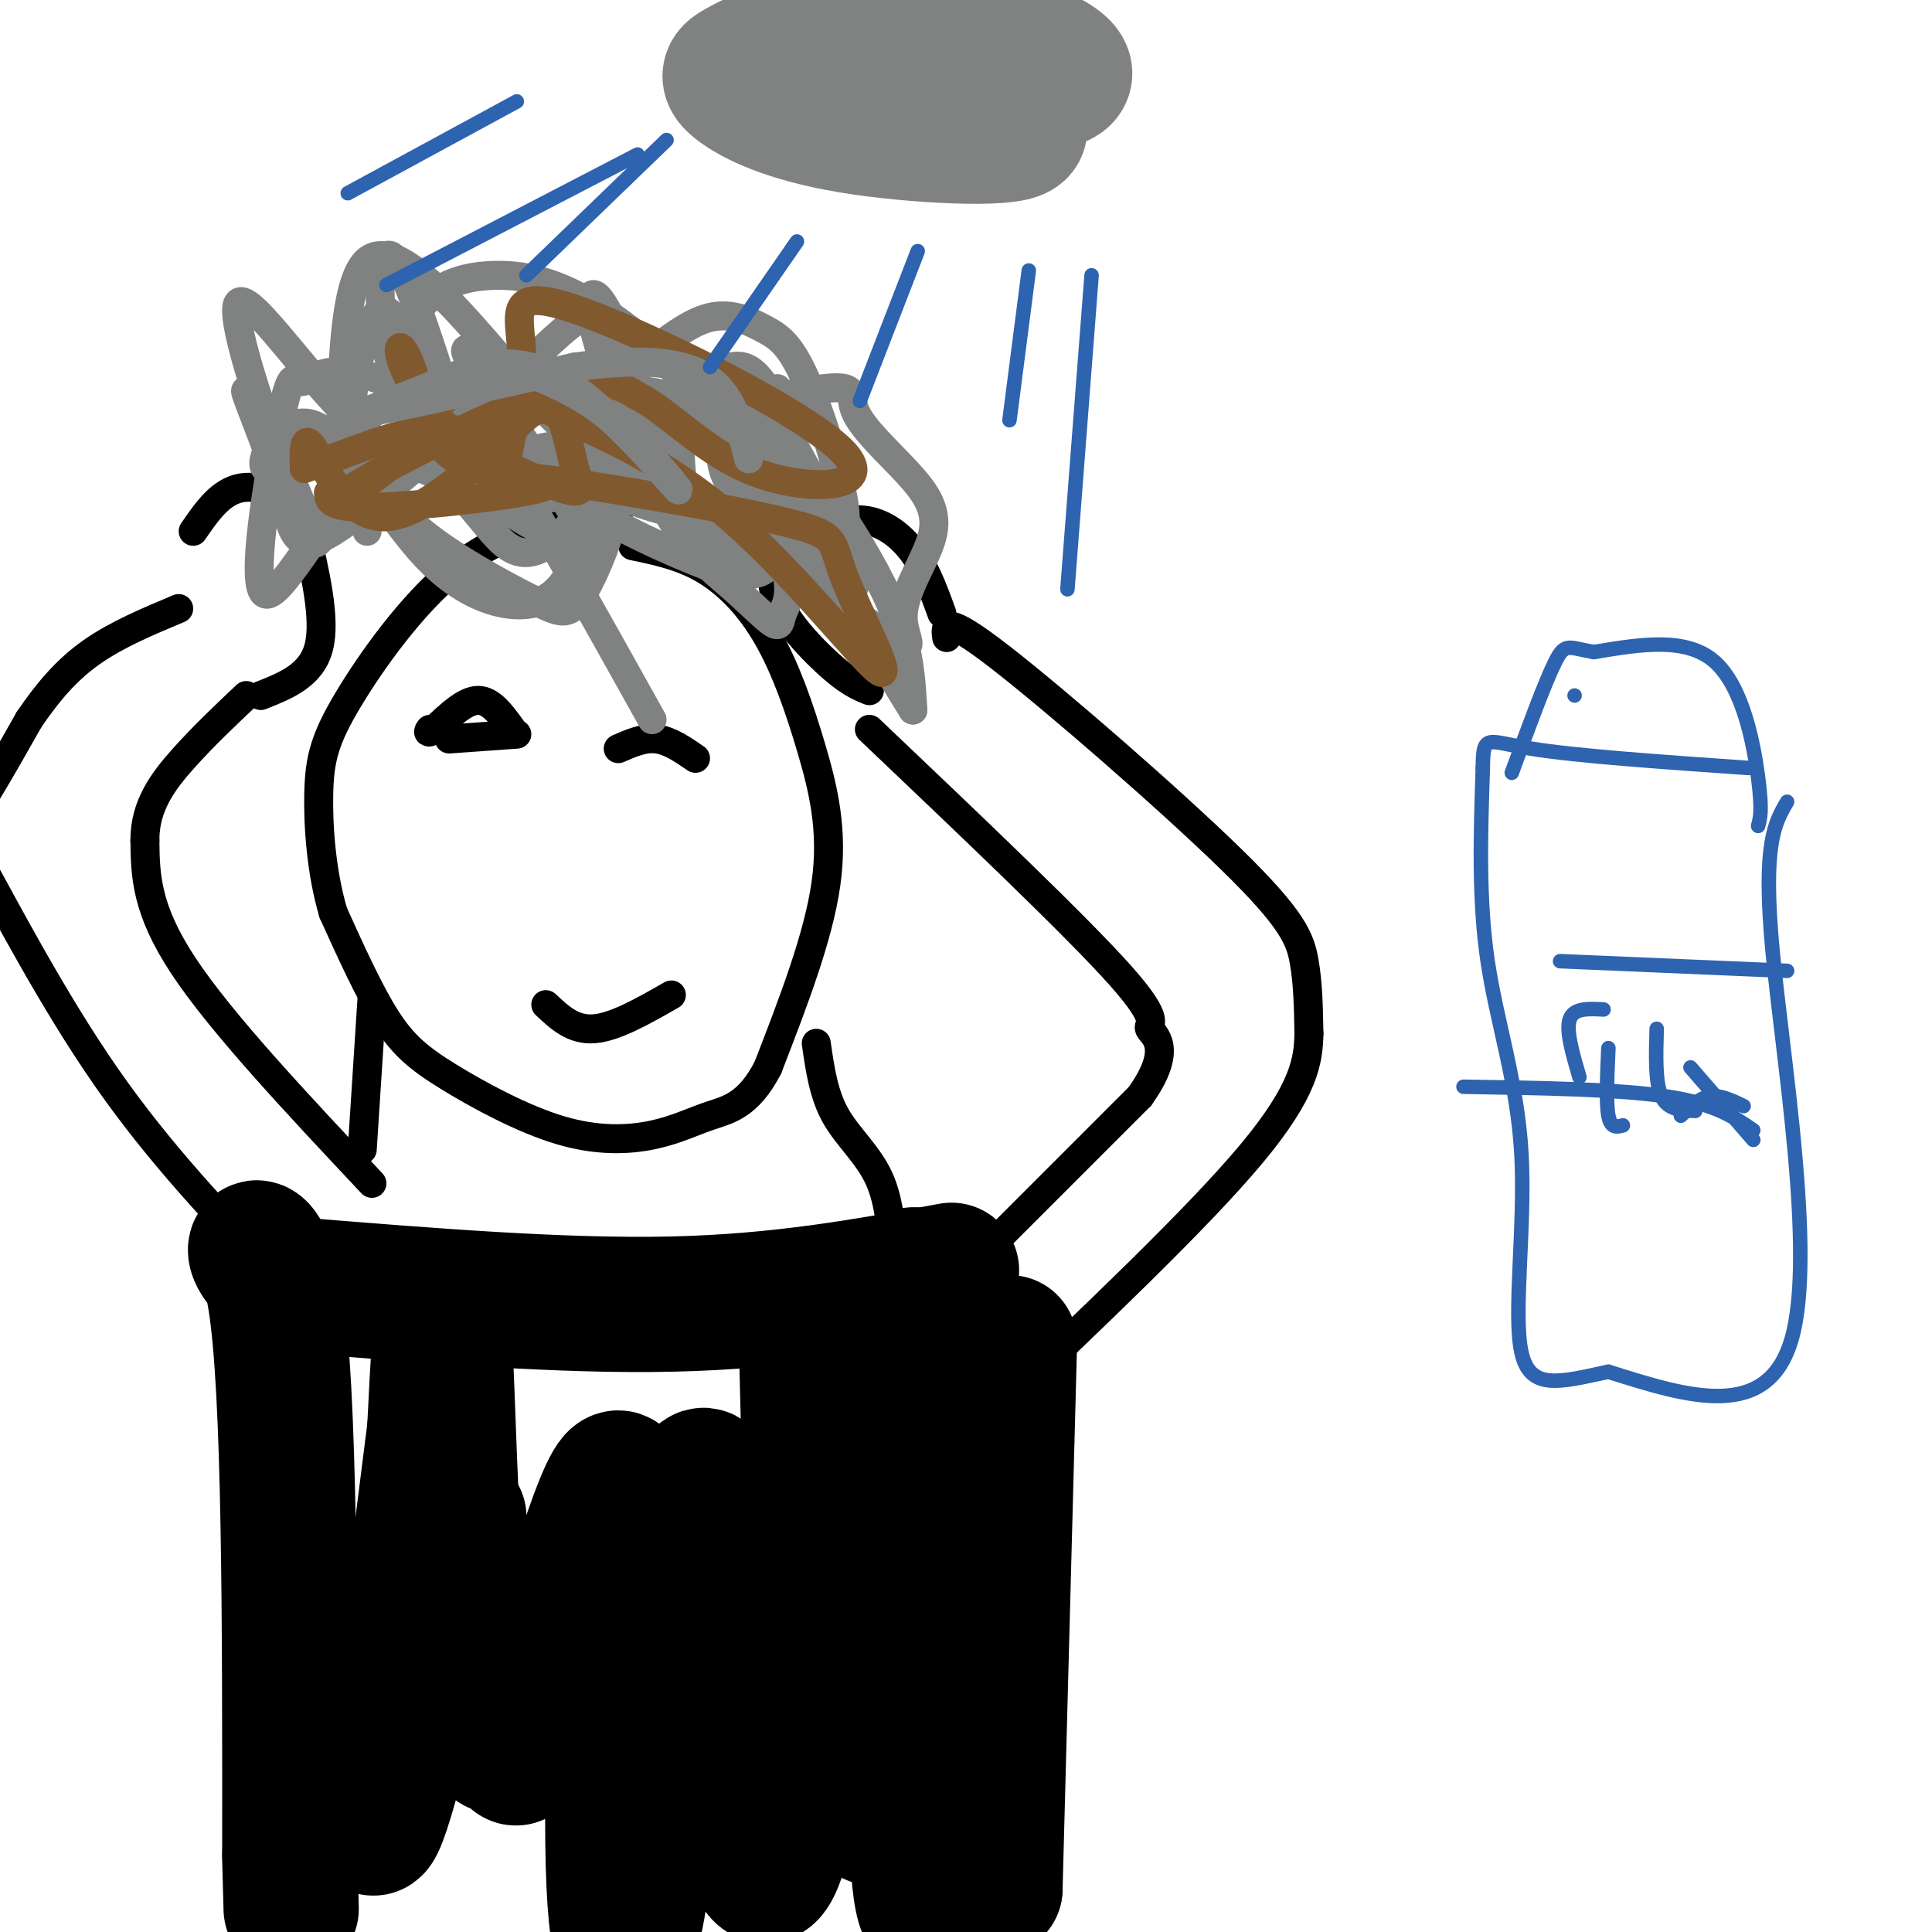 <svg viewBox='0 0 400 400' version='1.1' xmlns='http://www.w3.org/2000/svg' xmlns:xlink='http://www.w3.org/1999/xlink'><g fill='none' stroke='#000000' stroke-width='6' stroke-linecap='round' stroke-linejoin='round'><path d='M131,113c5.097,1.062 10.195,2.124 15,5c4.805,2.876 9.319,7.565 13,14c3.681,6.435 6.530,14.617 9,23c2.470,8.383 4.563,16.967 3,28c-1.563,11.033 -6.781,24.517 -12,38'/><path d='M159,221c-4.067,7.924 -8.236,8.733 -12,10c-3.764,1.267 -7.125,2.991 -12,4c-4.875,1.009 -11.266,1.301 -19,-1c-7.734,-2.301 -16.813,-7.196 -23,-11c-6.187,-3.804 -9.482,-6.515 -13,-12c-3.518,-5.485 -7.259,-13.742 -11,-22'/><path d='M69,189c-2.480,-8.306 -3.180,-18.072 -3,-25c0.180,-6.928 1.241,-11.019 6,-19c4.759,-7.981 13.217,-19.852 22,-27c8.783,-7.148 17.892,-9.574 27,-12'/><path d='M121,106c5.667,-1.833 6.333,-0.417 7,1'/><path d='M169,216c0.756,5.289 1.511,10.578 4,15c2.489,4.422 6.711,7.978 9,13c2.289,5.022 2.644,11.511 3,18'/><path d='M185,262c0.667,4.500 0.833,6.750 1,9'/><path d='M77,207c0.000,0.000 -2.000,31.000 -2,31'/><path d='M190,273c0.000,0.000 46.000,-46.000 46,-46'/><path d='M236,227c7.310,-10.238 2.583,-12.833 2,-14c-0.583,-1.167 2.976,-0.905 -6,-11c-8.976,-10.095 -30.488,-30.548 -52,-51'/><path d='M196,132c-0.339,-2.524 -0.679,-5.048 11,4c11.679,9.048 35.375,29.667 48,42c12.625,12.333 14.179,16.381 15,21c0.821,4.619 0.911,9.810 1,15'/><path d='M271,214c-0.111,5.489 -0.889,11.711 -12,25c-11.111,13.289 -32.556,33.644 -54,54'/><path d='M195,127c-1.844,-5.089 -3.689,-10.178 -7,-14c-3.311,-3.822 -8.089,-6.378 -13,-5c-4.911,1.378 -9.956,6.689 -15,12'/><path d='M160,120c-0.289,5.378 6.489,12.822 11,17c4.511,4.178 6.756,5.089 9,6'/><path d='M77,245c-15.583,-16.583 -31.167,-33.167 -39,-45c-7.833,-11.833 -7.917,-18.917 -8,-26'/><path d='M30,174c-0.044,-7.244 3.844,-12.356 8,-17c4.156,-4.644 8.578,-8.822 13,-13'/><path d='M58,265c-12.405,-12.952 -24.810,-25.905 -36,-42c-11.190,-16.095 -21.167,-35.333 -26,-44c-4.833,-8.667 -4.524,-6.762 -2,-10c2.524,-3.238 7.262,-11.619 12,-20'/><path d='M6,149c3.956,-5.822 7.844,-10.378 13,-14c5.156,-3.622 11.578,-6.311 18,-9'/><path d='M54,144c5.250,-2.083 10.500,-4.167 12,-10c1.500,-5.833 -0.750,-15.417 -3,-25'/><path d='M63,109c-2.911,-6.067 -8.689,-8.733 -13,-8c-4.311,0.733 -7.156,4.867 -10,9'/><path d='M144,157c-2.667,-1.833 -5.333,-3.667 -8,-4c-2.667,-0.333 -5.333,0.833 -8,2'/><path d='M107,152c0.000,0.000 -14.000,1.000 -14,1'/><path d='M139,206c-5.833,3.333 -11.667,6.667 -16,7c-4.333,0.333 -7.167,-2.333 -10,-5'/><path d='M106,151c-2.167,-3.000 -4.333,-6.000 -7,-6c-2.667,0.000 -5.833,3.000 -9,6'/><path d='M90,151c-1.667,1.000 -1.333,0.500 -1,0'/></g>
<g fill='none' stroke='#808282' stroke-width='6' stroke-linecap='round' stroke-linejoin='round'><path d='M120,79c12.017,1.641 24.034,3.282 31,6c6.966,2.718 8.881,6.512 12,12c3.119,5.488 7.442,12.668 6,15c-1.442,2.332 -8.647,-0.185 -12,-3c-3.353,-2.815 -2.853,-5.929 -1,-7c1.853,-1.071 5.058,-0.100 6,3c0.942,3.100 -0.380,8.328 -2,11c-1.620,2.672 -3.537,2.788 -5,3c-1.463,0.212 -2.471,0.519 -9,-2c-6.529,-2.519 -18.580,-7.862 -26,-13c-7.420,-5.138 -10.210,-10.069 -13,-15'/><path d='M107,89c0.634,1.288 8.718,12.008 12,18c3.282,5.992 1.760,7.254 0,10c-1.760,2.746 -3.759,6.974 -9,8c-5.241,1.026 -13.723,-1.150 -22,-10c-8.277,-8.850 -16.347,-24.375 -23,-27c-6.653,-2.625 -11.888,7.650 -10,9c1.888,1.350 10.900,-6.225 21,-11c10.100,-4.775 21.290,-6.751 29,-6c7.710,0.751 11.942,4.229 15,8c3.058,3.771 4.943,7.836 3,13c-1.943,5.164 -7.716,11.429 -12,13c-4.284,1.571 -7.081,-1.551 -10,-5c-2.919,-3.449 -5.959,-7.224 -9,-11'/><path d='M92,98c-3.704,-6.525 -8.462,-17.337 -10,-23c-1.538,-5.663 0.146,-6.175 2,-8c1.854,-1.825 3.879,-4.962 7,-7c3.121,-2.038 7.339,-2.976 12,-3c4.661,-0.024 9.763,0.867 16,4c6.237,3.133 13.607,8.510 20,15c6.393,6.490 11.809,14.095 16,22c4.191,7.905 7.159,16.109 8,21c0.841,4.891 -0.444,6.468 -1,8c-0.556,1.532 -0.383,3.021 -2,2c-1.617,-1.021 -5.024,-4.550 -9,-8c-3.976,-3.450 -8.519,-6.822 -14,-17c-5.481,-10.178 -11.899,-27.163 -14,-36c-2.101,-8.837 0.114,-9.525 4,-1c3.886,8.525 9.443,26.262 15,44'/><path d='M135,149c-11.871,-21.268 -23.742,-42.537 -29,-51c-5.258,-8.463 -3.903,-4.121 -7,-5c-3.097,-0.879 -10.647,-6.980 -20,1c-9.353,7.980 -20.510,30.042 -24,29c-3.490,-1.042 0.687,-25.186 3,-36c2.313,-10.814 2.760,-8.296 4,-8c1.240,0.296 3.271,-1.628 7,-2c3.729,-0.372 9.154,0.807 18,5c8.846,4.193 21.112,11.398 33,17c11.888,5.602 23.396,9.601 30,7c6.604,-2.601 8.302,-11.800 10,-21'/><path d='M160,85c1.593,-4.672 0.575,-5.853 1,-3c0.425,2.853 2.291,9.740 2,17c-0.291,7.260 -2.741,14.894 -6,17c-3.259,2.106 -7.329,-1.316 -10,-4c-2.671,-2.684 -3.943,-4.630 -5,-9c-1.057,-4.370 -1.898,-11.163 0,-16c1.898,-4.837 6.537,-7.718 10,-8c3.463,-0.282 5.752,2.034 11,11c5.248,8.966 13.455,24.583 14,30c0.545,5.417 -6.573,0.636 -13,-5c-6.427,-5.636 -12.164,-12.126 -14,-17c-1.836,-4.874 0.229,-8.132 3,-9c2.771,-0.868 6.248,0.654 10,4c3.752,3.346 7.779,8.516 12,15c4.221,6.484 8.634,14.281 11,21c2.366,6.719 2.683,12.359 3,18'/><path d='M189,147c-9.509,-14.910 -34.780,-61.187 -48,-71c-13.220,-9.813 -14.388,16.836 -16,28c-1.612,11.164 -3.667,6.843 -5,6c-1.333,-0.843 -1.945,1.791 -7,0c-5.055,-1.791 -14.554,-8.007 -21,-20c-6.446,-11.993 -9.841,-29.763 -14,-25c-4.159,4.763 -9.084,32.060 -1,34c8.084,1.940 29.176,-21.478 39,-30c9.824,-8.522 8.378,-2.149 9,2c0.622,4.149 3.311,6.075 6,8'/><path d='M131,79c0.519,4.939 -1.185,13.287 -4,18c-2.815,4.713 -6.743,5.791 -11,6c-4.257,0.209 -8.844,-0.450 -16,-2c-7.156,-1.550 -16.880,-3.990 -28,-15c-11.120,-11.010 -23.637,-30.588 -23,-21c0.637,9.588 14.429,48.343 19,45c4.571,-3.343 -0.077,-48.785 8,-56c8.077,-7.215 28.879,23.796 40,34c11.121,10.204 12.560,-0.398 14,-11'/><path d='M130,77c5.166,-4.256 11.082,-9.395 16,-11c4.918,-1.605 8.839,0.325 12,2c3.161,1.675 5.562,3.095 9,11c3.438,7.905 7.911,22.294 8,28c0.089,5.706 -4.207,2.729 -8,-6c-3.793,-8.729 -7.084,-23.208 -13,-25c-5.916,-1.792 -14.458,9.104 -23,20'/><path d='M100,107c-7.122,-23.885 -14.244,-47.769 -18,-53c-3.756,-5.231 -4.147,8.192 -2,18c2.147,9.808 6.832,16.003 10,19c3.168,2.997 4.820,2.797 7,3c2.180,0.203 4.887,0.810 19,-2c14.113,-2.810 39.632,-9.037 51,-11c11.368,-1.963 8.584,0.340 10,4c1.416,3.660 7.032,8.679 11,13c3.968,4.321 6.287,7.945 5,13c-1.287,5.055 -6.180,11.540 -6,17c0.180,5.460 5.433,9.893 -10,-1c-15.433,-10.893 -51.552,-37.112 -68,-48c-16.448,-10.888 -13.224,-6.444 -10,-2'/><path d='M99,77c-7.913,6.071 -22.697,22.250 -29,30c-6.303,7.750 -4.126,7.071 -7,-1c-2.874,-8.071 -10.800,-23.534 -12,-25c-1.200,-1.466 4.325,11.066 7,20c2.675,8.934 2.498,14.271 11,9c8.502,-5.271 25.681,-21.149 34,-28c8.319,-6.851 7.776,-4.676 9,-4c1.224,0.676 4.214,-0.148 7,2c2.786,2.148 5.368,7.269 7,12c1.632,4.731 2.316,9.072 1,15c-1.316,5.928 -4.631,13.445 -7,17c-2.369,3.555 -3.792,3.149 -10,0c-6.208,-3.149 -17.202,-9.043 -24,-15c-6.798,-5.957 -9.399,-11.979 -12,-18'/><path d='M74,91c-2.489,-5.511 -2.711,-10.289 -2,-7c0.711,3.289 2.356,14.644 4,26'/></g>
<g fill='none' stroke='#81592f' stroke-width='6' stroke-linecap='round' stroke-linejoin='round'><path d='M68,102c0.057,1.650 0.115,3.301 10,3c9.885,-0.301 29.599,-2.553 34,-4c4.401,-1.447 -6.511,-2.089 -13,-4c-6.489,-1.911 -8.555,-5.091 -9,-8c-0.445,-2.909 0.730,-5.545 3,-7c2.270,-1.455 5.635,-1.727 9,-2'/><path d='M102,80c3.855,-0.376 8.993,-0.315 12,3c3.007,3.315 3.882,9.884 5,14c1.118,4.116 2.479,5.778 -3,4c-5.479,-1.778 -17.797,-6.995 -25,-14c-7.203,-7.005 -9.292,-15.797 -8,-15c1.292,0.797 5.965,11.183 2,19c-3.965,7.817 -16.567,13.066 -12,10c4.567,-3.066 26.305,-14.447 39,-19c12.695,-4.553 16.348,-2.276 20,0'/><path d='M132,82c6.875,3.441 14.061,12.044 25,16c10.939,3.956 25.631,3.264 17,-5c-8.631,-8.264 -40.586,-24.101 -55,-29c-14.414,-4.899 -11.286,1.141 -11,9c0.286,7.859 -2.269,17.539 -3,22c-0.731,4.461 0.363,3.703 5,4c4.637,0.297 12.819,1.648 21,3'/><path d='M131,102c10.842,1.808 27.448,4.829 35,7c7.552,2.171 6.052,3.493 9,11c2.948,7.507 10.346,21.201 7,19c-3.346,-2.201 -17.436,-20.295 -31,-32c-13.564,-11.705 -26.601,-17.020 -33,-20c-6.399,-2.980 -6.158,-3.623 -12,2c-5.842,5.623 -17.765,17.514 -26,18c-8.235,0.486 -12.781,-10.433 -15,-14c-2.219,-3.567 -2.109,0.216 -2,4'/><path d='M63,97c4.533,-1.378 16.867,-6.822 25,-8c8.133,-1.178 12.067,1.911 16,5'/></g>
<g fill='none' stroke='#808282' stroke-width='6' stroke-linecap='round' stroke-linejoin='round'><path d='M109,77c6.083,2.477 12.166,4.955 19,11c6.834,6.045 14.420,15.659 12,13c-2.420,-2.659 -14.844,-17.589 -25,-23c-10.156,-5.411 -18.042,-1.303 -26,2c-7.958,3.303 -15.988,5.801 -11,5c4.988,-0.801 22.994,-4.900 41,-9'/><path d='M119,76c11.978,-1.711 21.422,-1.489 27,2c5.578,3.489 7.289,10.244 9,17'/></g>
<g fill='none' stroke='#000000' stroke-width='28' stroke-linecap='round' stroke-linejoin='round'><path d='M197,263c-17.667,3.250 -35.333,6.500 -58,7c-22.667,0.500 -50.333,-1.750 -78,-4'/><path d='M61,266c-13.156,-5.067 -7.044,-15.733 -4,3c3.044,18.733 3.022,66.867 3,115'/><path d='M60,384c0.500,19.333 0.250,10.167 0,1'/><path d='M209,278c0.000,0.000 -3.000,113.000 -3,113'/><path d='M206,391c-1.002,-3.610 -2.008,-69.135 -2,-85c0.008,-15.865 1.030,17.928 -1,44c-2.030,26.072 -7.111,44.421 -10,46c-2.889,1.579 -3.585,-13.613 -3,-36c0.585,-22.387 2.453,-51.968 4,-57c1.547,-5.032 2.774,14.484 4,34'/><path d='M198,337c0.001,14.434 -1.996,33.519 -4,39c-2.004,5.481 -4.017,-2.641 -6,-6c-1.983,-3.359 -3.938,-1.956 -4,-24c-0.062,-22.044 1.768,-67.535 4,-79c2.232,-11.465 4.865,11.096 5,35c0.135,23.904 -2.230,49.150 -5,62c-2.770,12.850 -5.946,13.303 -8,12c-2.054,-1.303 -2.987,-4.363 -4,-4c-1.013,0.363 -2.107,4.149 -4,-20c-1.893,-24.149 -4.587,-76.232 -5,-78c-0.413,-1.768 1.453,46.781 1,73c-0.453,26.219 -3.227,30.110 -6,34'/><path d='M162,381c-2.377,8.711 -5.321,13.487 -8,-9c-2.679,-22.487 -5.093,-72.237 -9,-66c-3.907,6.237 -9.307,68.463 -13,89c-3.693,20.537 -5.678,-0.613 -5,-28c0.678,-27.387 4.018,-61.011 1,-61c-3.018,0.011 -12.394,33.657 -17,48c-4.606,14.343 -4.441,9.385 -5,8c-0.559,-1.385 -1.840,0.804 -4,-1c-2.160,-1.804 -5.197,-7.601 -7,-26c-1.803,-18.399 -2.372,-49.400 -3,-58c-0.628,-8.600 -1.314,5.200 -2,19'/><path d='M90,296c-2.568,20.324 -7.987,61.633 -6,61c1.987,-0.633 11.381,-43.209 11,-43c-0.381,0.209 -10.537,43.203 -15,58c-4.463,14.797 -3.231,1.399 -2,-12'/></g>
<g fill='none' stroke='#fae80b' stroke-width='28' stroke-linecap='round' stroke-linejoin='round'><path d='M209,13c-9.867,4.667 -19.733,9.333 -29,9c-9.267,-0.333 -17.933,-5.667 -20,-8c-2.067,-2.333 2.467,-1.667 7,-1'/><path d='M167,13c7.167,0.833 21.583,3.417 36,6'/></g>
<g fill='none' stroke='#808282' stroke-width='28' stroke-linecap='round' stroke-linejoin='round'><path d='M175,19c1.475,-1.414 2.950,-2.828 12,-1c9.050,1.828 25.674,6.899 24,9c-1.674,2.101 -21.644,1.233 -35,-1c-13.356,-2.233 -20.096,-5.832 -23,-8c-2.904,-2.168 -1.973,-2.905 0,-4c1.973,-1.095 4.986,-2.547 8,-4'/><path d='M161,10c5.656,-2.392 15.794,-6.373 30,-5c14.206,1.373 32.478,8.100 29,11c-3.478,2.900 -28.708,1.971 -41,1c-12.292,-0.971 -11.646,-1.986 -11,-3'/></g>
<g fill='none' stroke='#2d63af' stroke-width='3' stroke-linecap='round' stroke-linejoin='round'><path d='M138,29c0.000,0.000 -29.000,28.000 -29,28'/><path d='M165,50c0.000,0.000 -18.000,26.000 -18,26'/><path d='M190,52c0.000,0.000 -12.000,31.000 -12,31'/><path d='M213,56c0.000,0.000 -4.000,31.000 -4,31'/><path d='M226,57c0.000,0.000 -5.000,65.000 -5,65'/><path d='M107,21c0.000,0.000 -35.000,19.000 -35,19'/><path d='M132,32c0.000,0.000 -52.000,27.000 -52,27'/><path d='M370,166c-2.556,4.356 -5.111,8.711 -3,31c2.111,22.289 8.889,62.511 4,80c-4.889,17.489 -21.444,12.244 -38,7'/><path d='M333,284c-10.064,2.152 -16.223,4.030 -18,-4c-1.777,-8.030 0.829,-25.970 0,-41c-0.829,-15.030 -5.094,-27.152 -7,-40c-1.906,-12.848 -1.453,-26.424 -1,-40'/><path d='M307,159c0.067,-7.289 0.733,-5.511 10,-4c9.267,1.511 27.133,2.756 45,4'/><path d='M364,171c0.444,-1.600 0.889,-3.200 0,-10c-0.889,-6.800 -3.111,-18.800 -9,-24c-5.889,-5.200 -15.444,-3.600 -25,-2'/><path d='M330,135c-5.267,-0.889 -5.933,-2.111 -8,2c-2.067,4.111 -5.533,13.556 -9,23'/><path d='M370,201c0.000,0.000 -47.000,-2.000 -47,-2'/><path d='M363,234c-4.000,-2.750 -8.000,-5.500 -18,-7c-10.000,-1.500 -26.000,-1.750 -42,-2'/><path d='M332,209c-3.083,-0.167 -6.167,-0.333 -7,2c-0.833,2.333 0.583,7.167 2,12'/><path d='M333,217c-0.250,5.667 -0.500,11.333 0,14c0.500,2.667 1.750,2.333 3,2'/><path d='M343,213c-0.167,5.583 -0.333,11.167 1,14c1.333,2.833 4.167,2.917 7,3'/><path d='M363,236c0.000,0.000 -13.000,-15.000 -13,-15'/><path d='M348,231c1.917,-1.833 3.833,-3.667 6,-4c2.167,-0.333 4.583,0.833 7,2'/><path d='M326,144c0.000,0.000 0.000,0.000 0,0'/></g>
</svg>